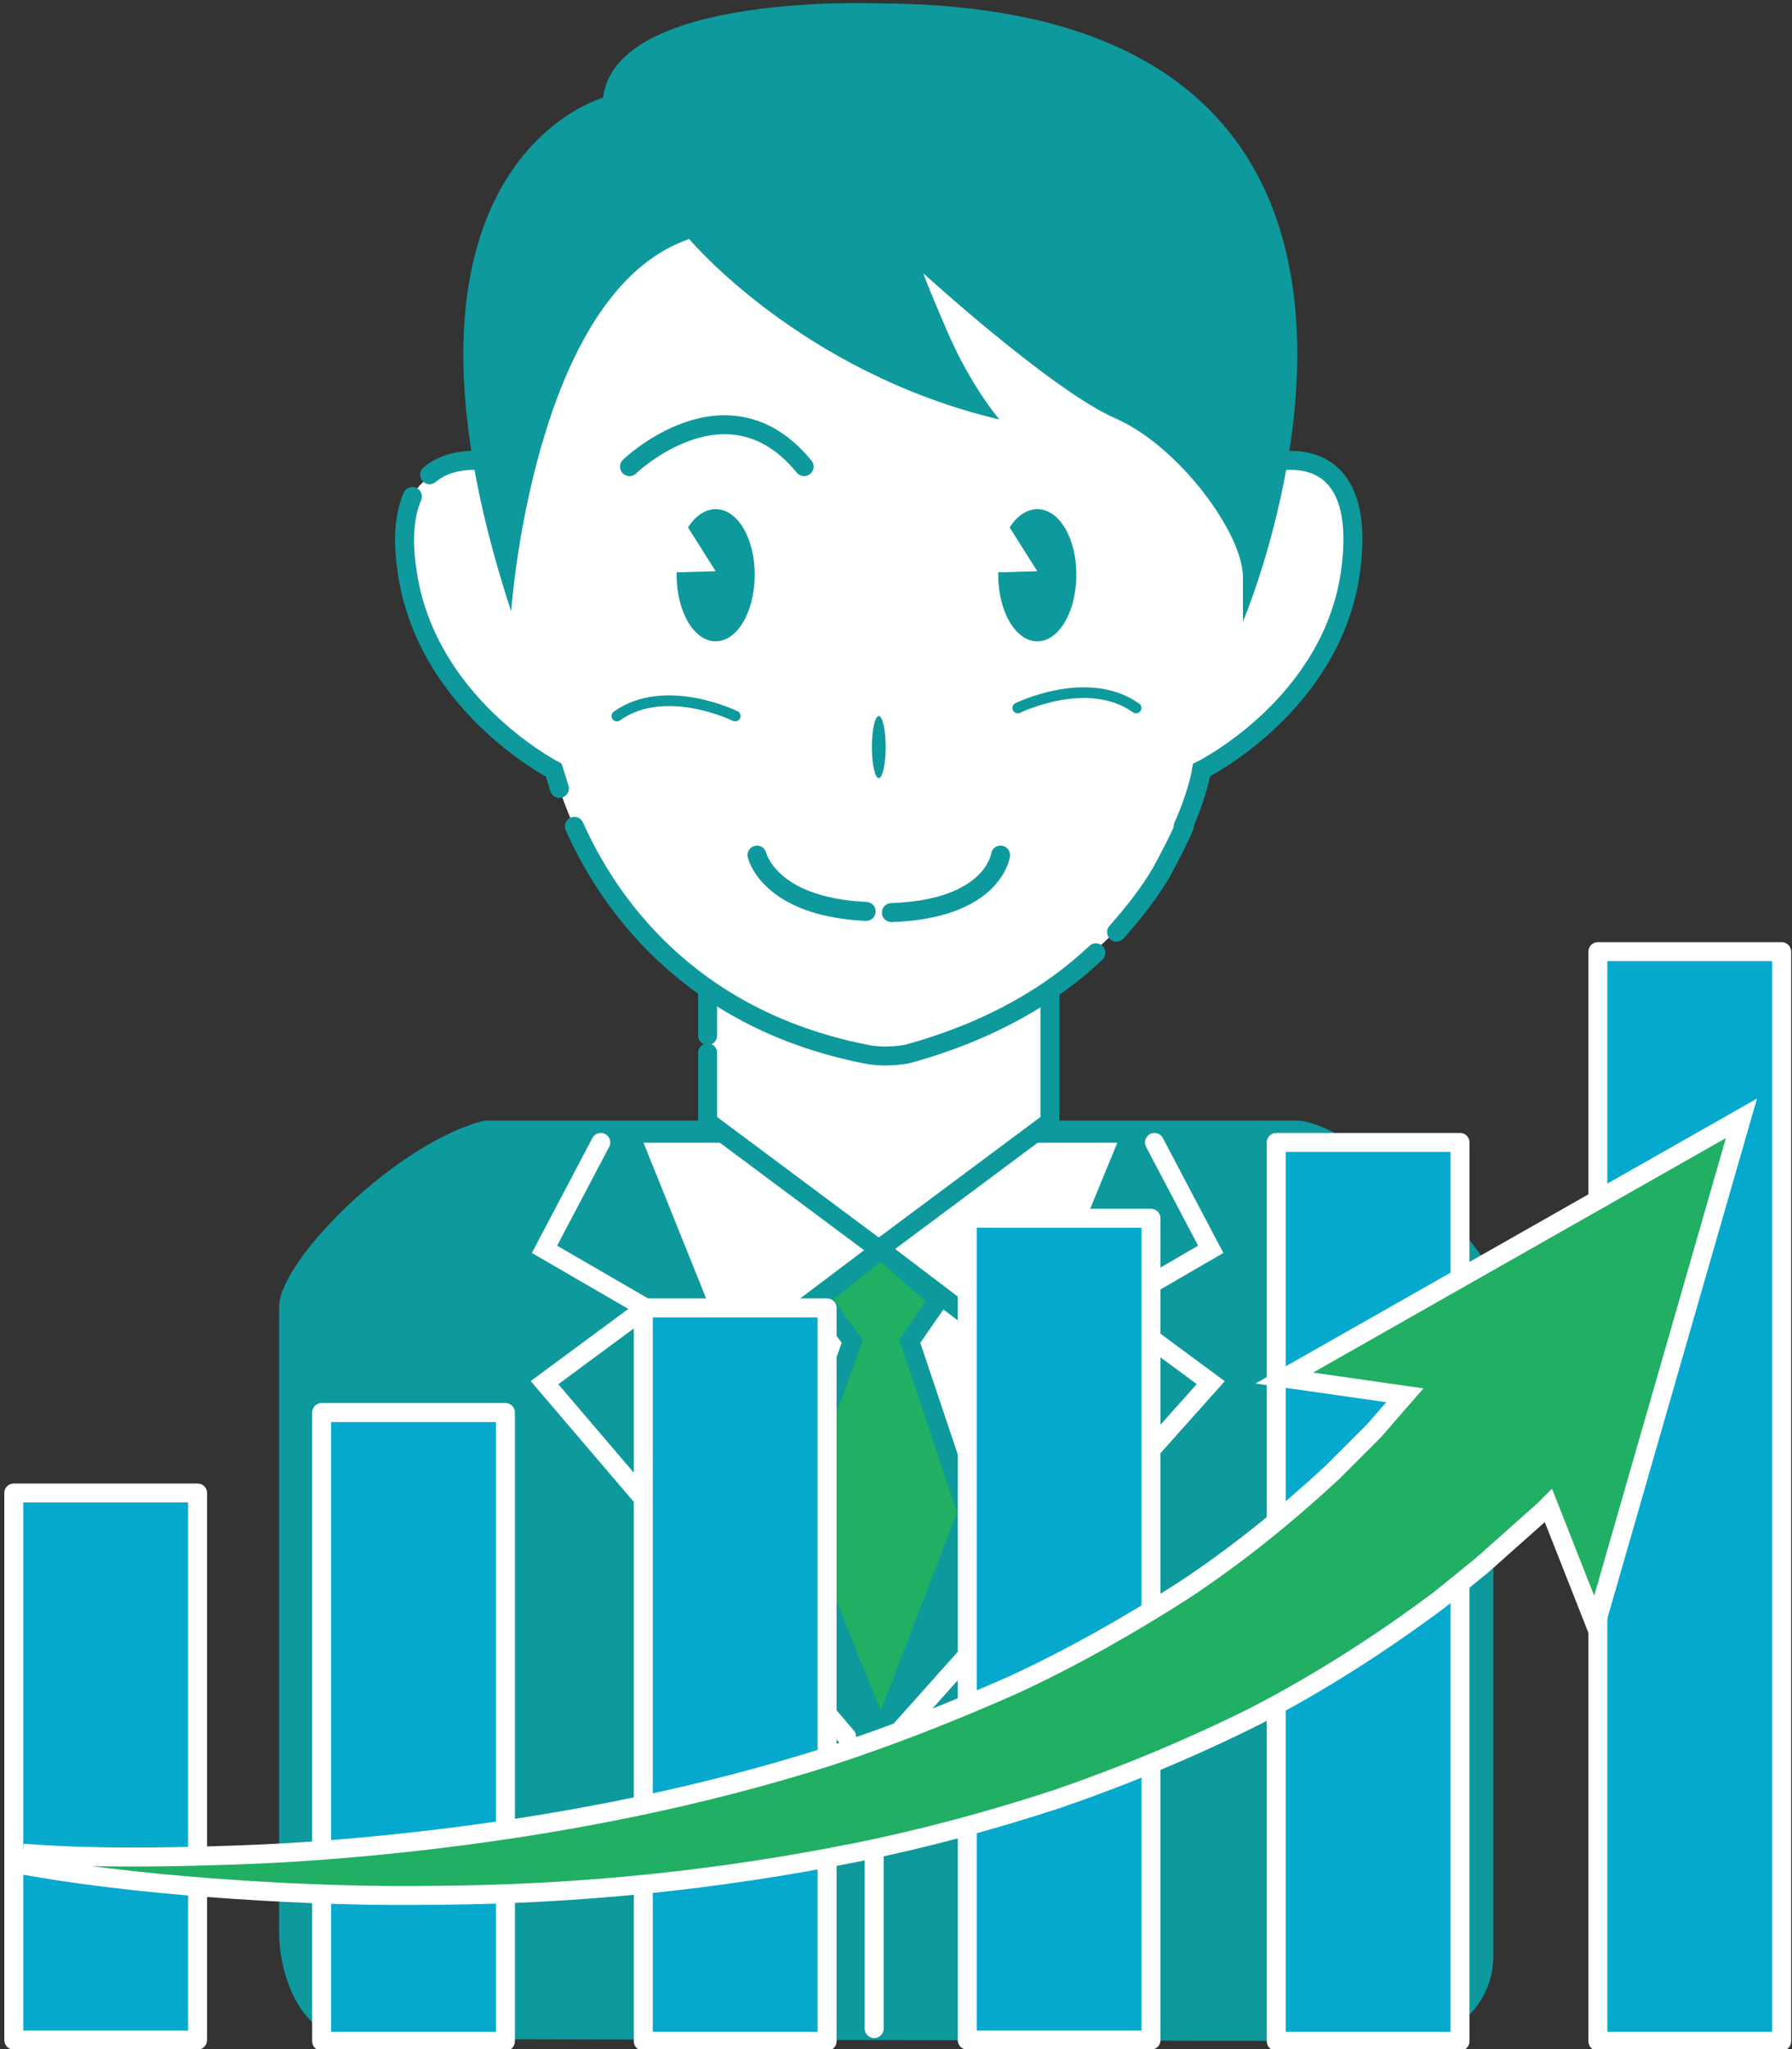 <?xml version="1.0" encoding="utf-8"?>
<!-- Generator: Adobe Illustrator 25.4.1, SVG Export Plug-In . SVG Version: 6.00 Build 0)  -->
<svg version="1.1" id="レイヤー_1" xmlns="http://www.w3.org/2000/svg" xmlns:xlink="http://www.w3.org/1999/xlink" x="0px"
	 y="0px" viewBox="0 0 156 178.3" style="enable-background:new 0 0 156 178.3;" xml:space="preserve">
<rect x="0" y="0" width="156" height="178.3" fill="#333333" stroke="none"/>
<style type="text/css">
	.st0{fill:#FFFFFF;}
	.st1{fill:#0E999D;}
	.st2{fill:#FFFFFF;stroke:#0E999D;stroke-width:1.651;stroke-linecap:round;stroke-miterlimit:10;}
	.st3{fill:none;stroke:#0E999D;stroke-width:1.651;stroke-linecap:round;stroke-miterlimit:10;}
	.st4{fill:#21AF63;stroke:#0E999D;stroke-width:1.651;stroke-miterlimit:10;}
	.st5{fill:none;stroke:#0E999D;stroke-width:1.651;stroke-miterlimit:10;}
	.st6{fill:none;stroke:#FFFFFF;stroke-width:1.651;stroke-linecap:round;stroke-miterlimit:10;}
	.st7{fill:none;stroke:#0E999D;stroke-width:0.931;stroke-linecap:round;stroke-miterlimit:10;}
	.st8{fill:#06A9CE;stroke:#FFFFFF;stroke-width:1.651;stroke-linecap:round;stroke-linejoin:round;stroke-miterlimit:10;}
	.st9{fill:#21AF63;stroke:#FFFFFF;stroke-width:1.651;stroke-miterlimit:10;}
</style>
<g>
	<path class="st0" d="M43.3,40.2c0,0-7.2-0.9-8.1,5S37.8,59.9,46.6,66l1.6,1c0,0,2.8,11.3,11.4,17.6c8.6,6.2,17.5,7.3,17.5,7.3
		s18.8-4,25.5-18.8c2.3-4.4,2.9-6,2.9-6s13.3-10.5,12.3-20.2s-7.2-6.2-7.2-6.2S90.6,18.7,82.8,19.2s-24.7-1.3-24.7-1.3l-11.9,7.6
		l-0.6,8.4l-2.3,6.7"/>
	<path class="st1" d="M122.5,177.6l-91.9-0.2c-4.1,0-6.3-5.1-6.3-9.3v-54.4c0-4.1,10.4-14.4,17.9-16.2h70.7
		c4.1,0,17.1,10.2,17.1,14.4v58.3C130,174.3,126.6,177.6,122.5,177.6z"/>
	<polygon class="st2" points="54.8,98.6 76.4,152.3 98.5,98.6 	"/>
	<polyline class="st2" points="61.6,90.1 61.6,86.3 91.4,86.3 91.4,97.6 76.5,108.7 61.6,97.6 61.6,91.6 	"/>
	<path class="st2" d="M48.9,71.5"/>
	<path class="st2" d="M95.4,82.9c-3.8,3.6-9.1,6.8-16.4,8.8c0,0-1.9,0.4-3.7,0C59.7,88.6,52.8,78.2,50,71.9"/>
	<path class="st2" d="M101.1,75.9c-1,1.7-2.3,3.4-3.9,5.2"/>
	<path class="st2" d="M103.1,71.9c-0.5,1.2-1.2,2.5-2,4"/>
	<path class="st2" d="M37.4,41.3c2.4-2,6-1,6-1c0-16.6,7.7-35.4,31.7-35.4h3.7c24,0,31.7,18.8,31.7,35.4c0,0,8.6-2.6,7.1,9.2
		S104.6,67,104.6,67s-0.3,2-1.6,4.9"/>
	<path class="st2" d="M48.7,68.6c-0.3-1-0.5-1.6-0.5-1.6s-11.3-5.8-12.8-17.6c-0.4-2.8-0.1-4.8,0.5-6.2"/>
	<ellipse class="st1" cx="76.5" cy="65" rx="0.6" ry="2.7"/>
	<path class="st1" d="M62.3,44.3c-0.9,0-1.8,0.6-2.4,1.6l2.4,3.8l-3.4,0.1c0,0.1,0,0.2,0,0.2c0,3.2,1.5,5.8,3.4,5.8s3.4-2.6,3.4-5.8
		S64.2,44.3,62.3,44.3z"/>
	<path class="st1" d="M90.3,44.3c-0.9,0-1.8,0.6-2.4,1.6l2.4,3.8l-3.4,0.1c0,0.1,0,0.2,0,0.2c0,3.2,1.5,5.8,3.4,5.8s3.4-2.6,3.4-5.8
		S92.2,44.3,90.3,44.3z"/>
	<path class="st3" d="M77.6,79.4c8.9-0.3,9.5-5,9.5-5"/>
	<path class="st3" d="M65.9,74.4c0,0,1,4.5,9.5,4.9"/>
	<path class="st1" d="M60,20.8c0,0,9.7,11.6,27,15.7c0,0-2.5-2.9-4.6-7.8s-2-4.9-2-4.9S91.6,34,97.1,36.4c5.5,2.4,11.1,10,11.1,13.8
		s0,3.9,0,3.9S131,0.4,76.5,0.3c0,0-22.9-1-24,8.2c0,0-20.8,5.7-8,44.7C44.5,53.2,46.4,25.4,60,20.8z"/>
	<polygon class="st4" points="68.8,131.6 76.7,151.1 84.2,131.6 79.2,116.7 81.7,113.1 76.7,108.7 71.4,112.9 74.2,116.7 	"/>
	<line class="st5" x1="76.7" y1="108.7" x2="63.3" y2="118.8"/>
	<line class="st5" x1="76.6" y1="108.7" x2="89.9" y2="118.8"/>
	<polyline class="st6" points="52.3,99.4 47.4,108.7 56.2,113.8 47.4,120.3 73.7,151.1 	"/>
	<polyline class="st6" points="100.5,99.4 105.4,108.7 96.6,113.8 105.4,120.3 76.1,153.1 76.1,176.5 	"/>
	<path class="st3" d="M54.8,40.6c0,0,8.5-8.2,15.2,0"/>
	<path class="st7" d="M88.6,61.6c0,0,6.1-3,10.3,0"/>
	<path class="st7" d="M64,62.3c0,0-6.1-3-10.3,0"/>
	<rect x="1.2" y="129.9" class="st8" width="16" height="47.6"/>
	<rect x="28" y="122.9" class="st8" width="16" height="54.7"/>
	<rect x="56" y="113.8" class="st8" width="16" height="63.8"/>
	<rect x="84.2" y="106" class="st8" width="16" height="71.5"/>
	<rect x="111.1" y="99.4" class="st8" width="16" height="78.2"/>
	<rect x="139.1" y="82.8" class="st8" width="16" height="94.8"/>
	<path class="st9" d="M151.6,97.3l-39.8,22.6l10.5,1.5l-0.7,0.8l-1.3,1.5l-0.7,0.8c-0.2,0.2-0.5,0.5-0.7,0.7l-2.9,2.9
		c-4,3.7-8.3,7.2-13,10.3c-4.7,3-9.6,5.8-14.8,8.2c-5.2,2.3-10.5,4.4-16,6.2c-11,3.5-22.5,5.8-34.1,7.2c-5.8,0.7-11.7,1.2-17.6,1.4
		c-5.9,0.2-11.8,0.3-17.7-0.1l-0.1,1.1c5.9,1,11.8,1.6,17.8,2c6,0.4,11.9,0.6,17.9,0.5c12-0.1,24-1.3,36-3.7
		c6-1.2,11.9-2.8,17.7-4.7c5.8-2,11.6-4.4,17.2-7.2c5.6-2.9,10.9-6.3,16-10.1l3.7-3c0.3-0.3,0.6-0.5,0.9-0.8l0.9-0.8l1.8-1.6
		l1.8-1.6c0.1-0.1,0.3-0.3,0.4-0.4l4.1,10.4L151.6,97.3z"/>
</g>
</svg>
